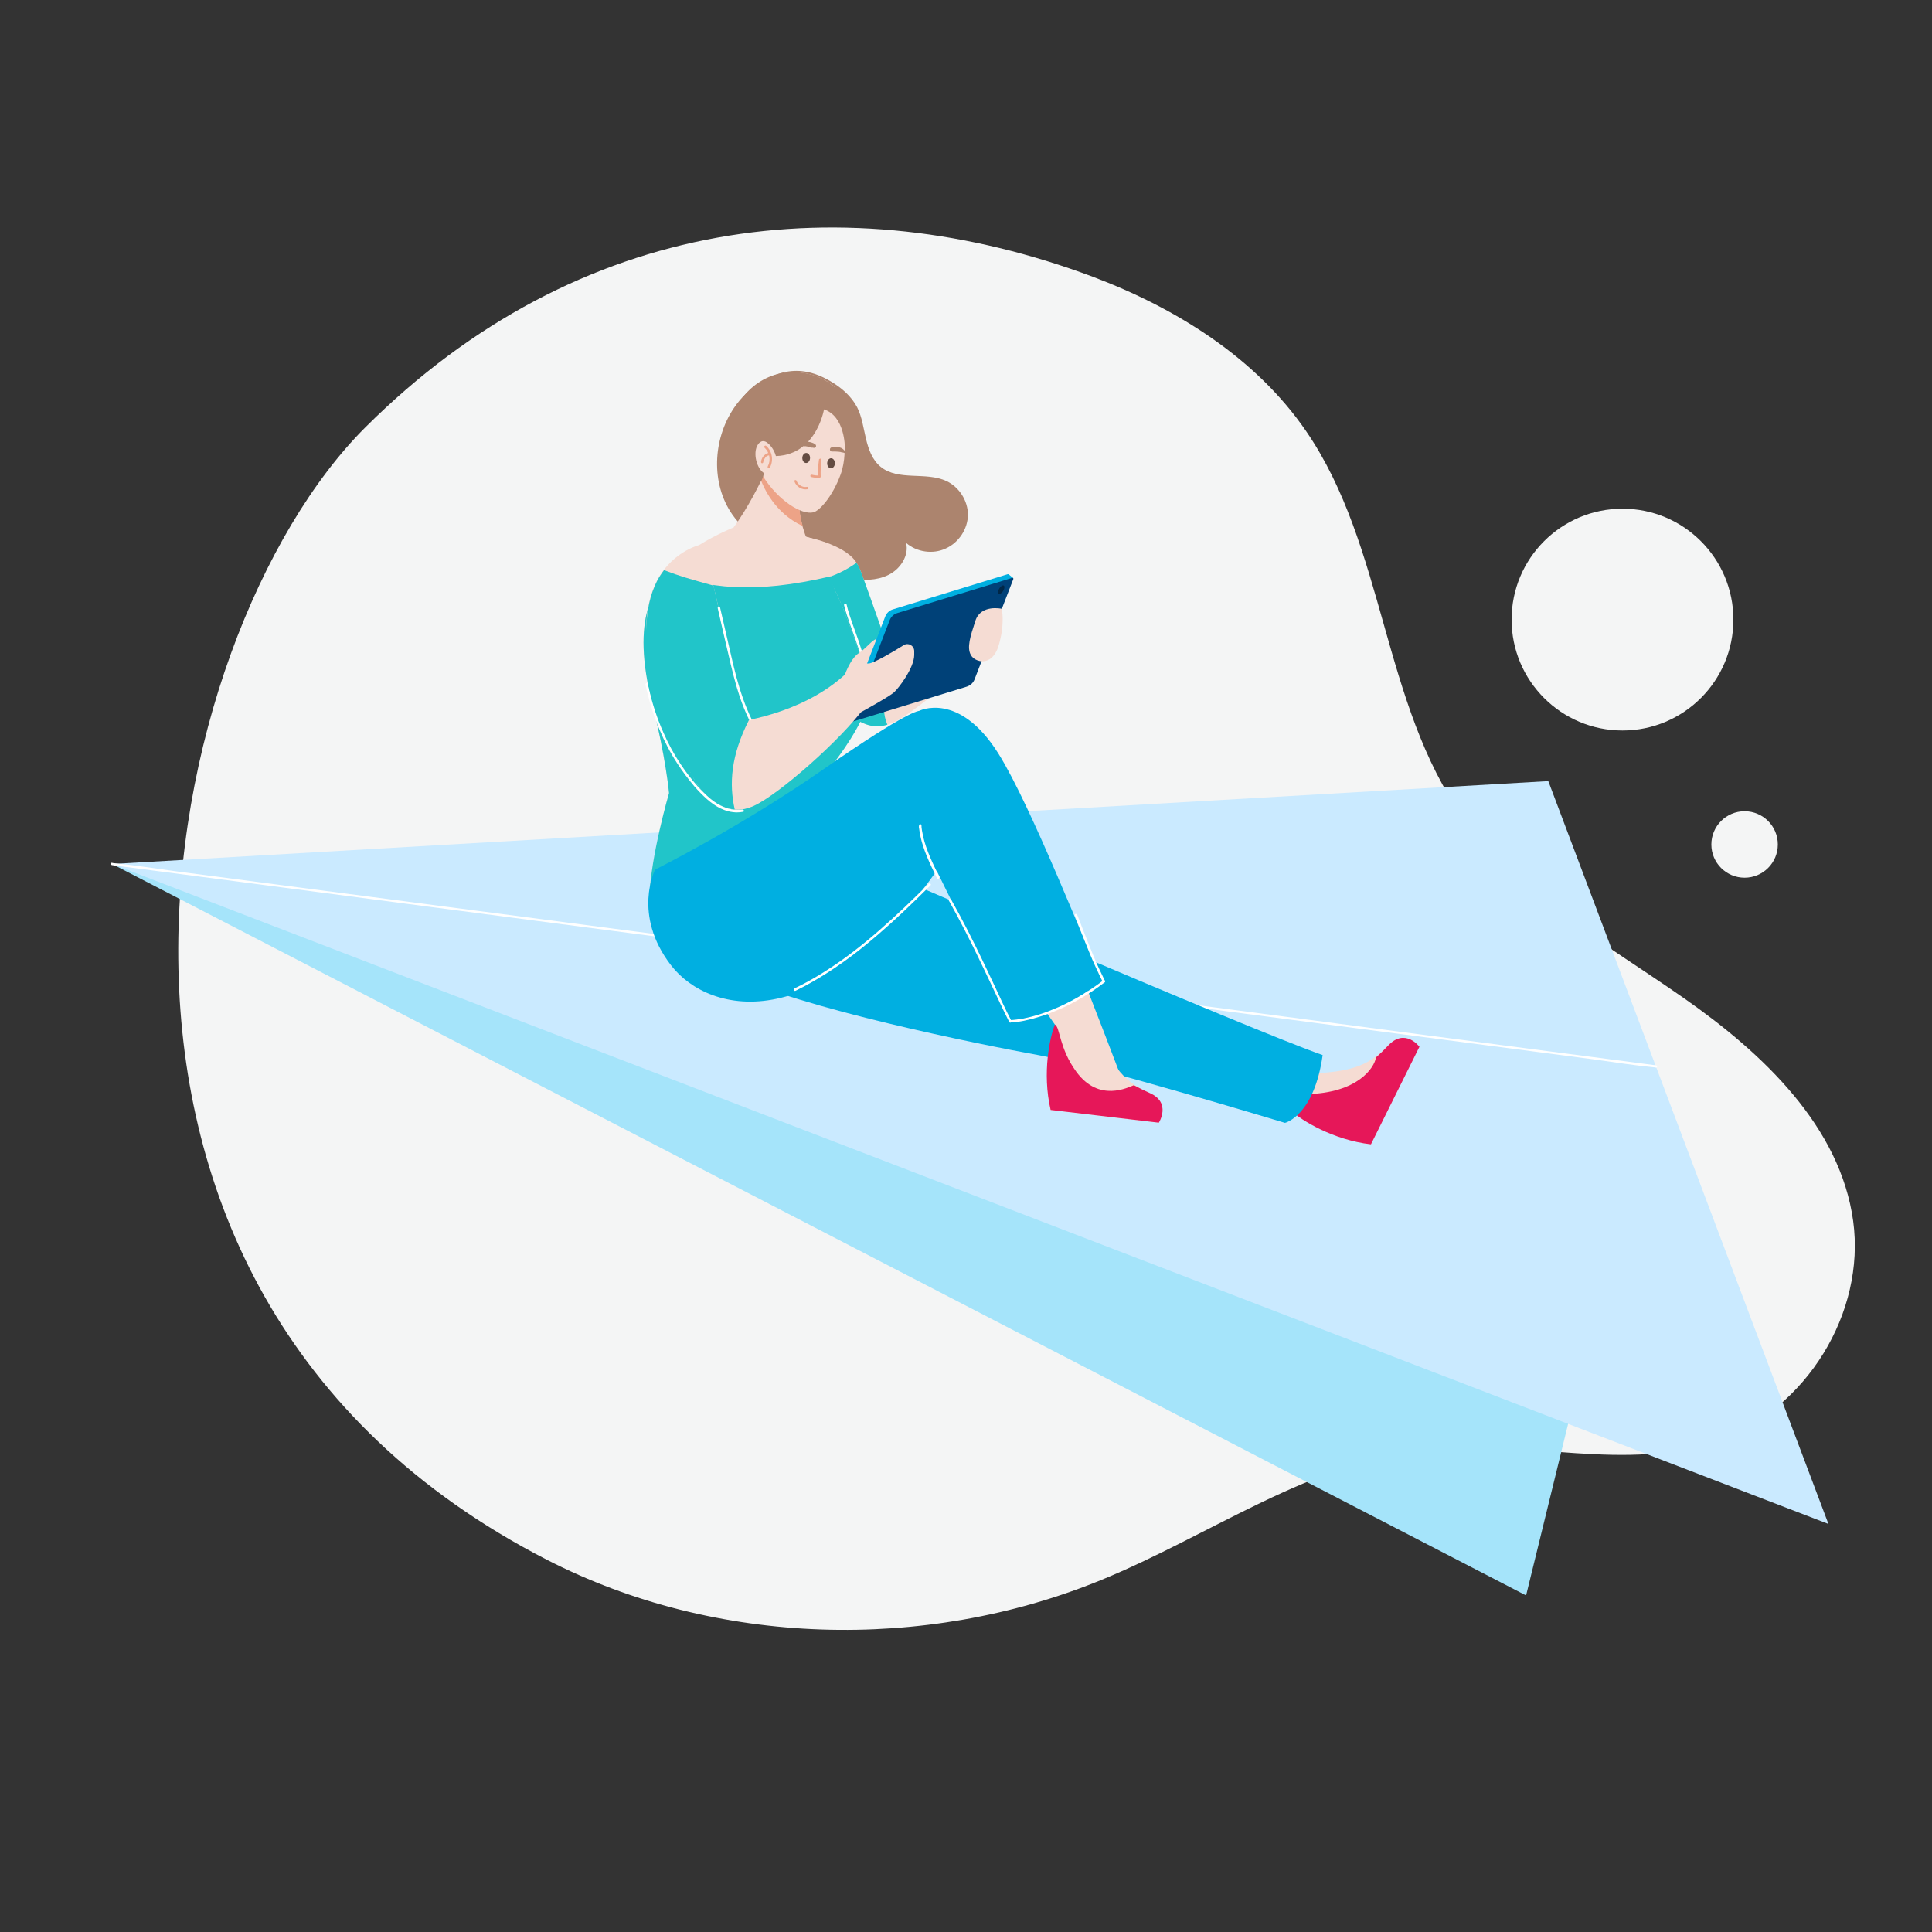 <?xml version="1.0" encoding="UTF-8"?>
<!-- Generator: Adobe Illustrator 25.2.2, SVG Export Plug-In . SVG Version: 6.00 Build 0)  -->
<svg xmlns="http://www.w3.org/2000/svg" xmlns:xlink="http://www.w3.org/1999/xlink" version="1.1" id="Ebene_1" x="0px" y="0px" viewBox="0 0 1000 1000" style="enable-background:new 0 0 1000 1000;" xml:space="preserve">
<rect x="0" y="0" width="1000" height="1000" fill="#333333" stroke="none"/>
<style type="text/css">
	.st0{fill:#F4F5F5;}
	.st1{fill:#A5E4FA;}
	.st2{fill:#CAEAFF;}
	.st3{fill:#FFFFFF;}
	.st4{fill:#F5DCD3;}
	.st5{fill:#E61759;}
	.st6{fill:#AC846E;}
	.st7{fill:#21C5C9;}
	.st8{fill:#EDA387;}
	.st9{fill:#00AFE1;}
	.st10{fill:#644C42;}
	.st11{fill:#004178;}
	.st12{fill:#002747;}
</style>
<g>
	<g>
		<path class="st0" d="M959.2,632c-6.7-48.8-46.4-86.5-87.1-115c-40.7-28.5-86.1-53.4-114.7-93.7c-42.1-59.1-40.3-140.4-81.4-200.2    c-26-37.9-67.2-63.6-110.5-79.9C438.8,95.8,299.8,110.7,189,221.3C81.3,328.7,7.6,666,283.2,807.4    c87.4,44.8,195.3,47.7,286.3,10.6c57.1-23.3,109.4-62.1,170.9-68.1c49.7-4.9,101.8,12.4,148.8-4.3    C934.9,729.5,965.7,679.5,959.2,632z"></path>
		<circle class="st0" cx="839.8" cy="320.7" r="57.4"></circle>
		<circle class="st0" cx="903" cy="437.1" r="17.2"></circle>
	</g>
	<g>
		<polygon class="st1" points="58,447.2 789.9,825.8 857,551.9   "></polygon>
		<polygon class="st2" points="58,447.2 946.4,788.8 801.4,404.3   "></polygon>
		<g>
			<path class="st3" d="M58,447.8c7.1,0.9,14.3,1.9,21.4,2.8c19.4,2.5,38.7,5.1,58.1,7.6c28.6,3.8,57.2,7.5,85.9,11.3     c35,4.6,70.1,9.2,105.1,13.8c38.4,5,76.8,10.1,115.2,15.1c38.5,5,77,10.1,115.4,15.1c36.1,4.7,72.3,9.5,108.4,14.2     c30.5,4,61,8,91.6,12c21.9,2.9,43.7,5.7,65.6,8.6c10.3,1.4,20.7,3.1,31.1,4.1c0.4,0,0.9,0.1,1.3,0.2c0.8,0.1,0.8-1.1,0-1.2     c-7.1-0.9-14.3-1.9-21.4-2.8c-19.4-2.5-38.7-5.1-58.1-7.6c-28.6-3.8-57.2-7.5-85.9-11.3c-35-4.6-70.1-9.2-105.1-13.8     c-38.4-5-76.8-10.1-115.2-15.1c-38.5-5-77-10.1-115.4-15.1c-36.1-4.7-72.3-9.5-108.4-14.2c-30.5-4-61-8-91.6-12     c-21.9-2.9-43.7-5.7-65.6-8.6c-10.3-1.4-20.7-3.1-31.1-4.1c-0.4,0-0.9-0.1-1.3-0.2C57.2,446.4,57.2,447.7,58,447.8L58,447.8z"></path>
		</g>
	</g>
	<g>
		<g>
			<path class="st4" d="M667.1,571.2c0,0,18.2,18.3,42.4,21.1c6.1-12.3,25.1-50.5,25.1-50.5s-7.4-9.8-16.1-0.7     c-10.8,11.4-20.6,14.4-48.6,14.8C648.1,556.3,667.1,571.2,667.1,571.2z"></path>
			<path class="st5" d="M718.6,541.1c-1.9,2-4.1,4.2-6.5,6.3c0,2.8-6.2,16.7-31.4,18.7c-14.9,1.2-9.5,7.2-12,9.2     c5,4.5,21.1,14.7,40.9,17c6.1-12.3,25.1-50.5,25.1-50.5S727.3,531.9,718.6,541.1z"></path>
		</g>
		<path class="st6" d="M501,266.5c0-7.3-4.5-14.4-11.1-17.5c-10.7-5-24.9,0.1-34.1-7.4c-4.3-3.5-6.3-9.1-7.6-14.6    c-1.3-5.4-2-11.1-4.5-16.1c-3-5.8-8.2-10.3-13.9-13.6c-4.1-2.4-8.5-4.3-13.2-5c-7.5-1.2-15.5,0.8-21.6,5.3    c-6.2,2.9-11.4,8-15.2,13.7c-10.9,16.2-11.9,39.1-0.7,55.1c4.1,5.8,9.5,10.6,14.9,15.2c4.2,3.6,8.5,7.1,13.5,9.6    c4.7,2.3,9.8,3.5,14.8,4.7c5.8,1.4,11.6,2.7,17.4,3.6c6.8,1,14,1.1,20.1-1.9c6.2-3,10.8-10,9.2-16.6c5.5,4.8,13.9,6,20.5,2.9    C496.4,280.8,500.9,273.7,501,266.5z"></path>
		<path class="st4" d="M514.1,325.8c0,0-13.4,20.6-31.6,34.3c-1.8,1.3-3.5,2.6-5.1,3.9c-14.4,11-23.7,17.8-38.9,4.9    c-0.8-0.7-1.7-1.5-2.5-2.3c-17.5-16.8-31.5-48-31-63.9c0-0.9,0.1-1.7,0.2-2.5c2.3-15,12-22.3,12-22.3s19.7,3.7,25.8,12.9    c1,1.5,1.8,3.2,2.6,5.1c5.3,14.1,19.6,55.4,19.6,55.4l12.3-9.5l29.1-22.4L514.1,325.8z"></path>
		<path class="st7" d="M465.6,351l-0.4,0.3c0,0-14.3-41.3-19.6-55.4c-0.6-1.7-1.4-3.3-2.3-4.6c-9.9,7.1-18.5,8.5-21.6,9.8    c-6.4,2.8-4.8,3.3-11.7,5.1c-1.6,0.4-3.2,0.8-4.8,1.1c1.8,16.7,14.8,44,30.8,59.3c0.9,0.8,1.7,1.6,2.5,2.3    c8,6.8,14.4,8.2,20.8,6.2C454.7,364.3,460.1,354,465.6,351z"></path>
		<path class="st4" d="M447.5,426.7c0,0-51.6,39.5-111.4,37.8c0.8-21.7,10.2-54.1,10.2-54.1s-1.8-18.6-8.7-46.3    c-5.7-22.6-5.4-37.8-2.4-48.7c1.2-4.5,2.9-8.3,4.9-11.6c2.4-4.1,5.1-7.4,7.8-10.5c3.7-4.2,8.9-8,14-11.2c9-5.6,17.8-9.1,17.8-9.1    l33.6,3.6l13.5,4.1c0,0,0.5,9.7,3,18.5c0.7,2.6,1.7,5.2,2.8,7.3c4.9,9.5,11.9,31.3,17.2,44.8c3.6,9.2-6,25.7-12.4,35.3    c-3,4.5-5.3,7.4-5.3,7.4L447.5,426.7z"></path>
		<path class="st7" d="M446.5,403.2C446.8,404.9,446,404.9,446.5,403.2L446.5,403.2z"></path>
		<path class="st7" d="M437.5,386.7c3.5-5.2,8-12.5,10.7-19.6l0,0l0,0c2.3-5.9,3.4-11.5,1.7-15.7c-5.3-13.5-12.3-35.3-17.2-44.8    c-1.1-2.2-2-5.7-2.7-8.3c-40.3,9.5-64.8,6-84.4-2.1c-1.9,2.3-3.8,4.8-5.5,7.7c-1.9,3.3-3.6,7.1-4.9,11.6c-3,11-3.3,26.1,2.4,48.7    c7,27.6,8.7,46.3,8.7,46.3s-9.5,32.4-10.2,54.1c59.8,1.7,111.4-37.8,111.4-37.8l-15.3-32.7C432.2,394.1,434.5,391.1,437.5,386.7z"></path>
		<g>
			<path class="st3" d="M436.9,313.3c3.1,12.2,9.4,23.7,10.5,36.4c0.3,3.5,0.1,7.1-0.6,10.5c-0.2,0.8,1,1.1,1.2,0.3     c2.8-12.8-2.4-25.4-6.6-37.2c-1.2-3.4-2.4-6.8-3.2-10.4C437.9,312.2,436.7,312.5,436.9,313.3L436.9,313.3z"></path>
		</g>
		<path class="st4" d="M436.9,350.4c0,0,2.8-9.2,7.8-12.5s8.5-9.5,10.8-6.3c2.2,3.1-0.2,7.9-1.4,14s-11.7,10.2-11.7,10.2    L436.9,350.4z"></path>
		<g>
			<path class="st4" d="M393.9,248.9c0,0-6.5,13.7-14.2,24.1c11.2,13.5,26.5,19,38.3,7.1c-4.1-10.5-5.4-18.5-3.6-26.5     S393.9,248.9,393.9,248.9z"></path>
			<path class="st8" d="M413.8,258.9c-2.6-2.6-5-4.6-7.2-5.9c-7.8-4.9-10.9-8.5-10.9-8.5s-1.6,4-1.7,4.5c1.4,3.2,6.7,16.4,21.5,23.3     C414.1,267.4,413.5,263.1,413.8,258.9z"></path>
		</g>
		<path class="st4" d="M435.1,245.6c2.5-6.9,2.3-14.4,2-21.8c-0.2-3.4-0.5-7-2.5-9.9c-2.3-3.4-6.6-5.1-10.7-5.2    c-4.1-0.1-8.1,1.2-11.9,2.8c4.6-4.9,10.4-8.9,16.9-10.6c1-0.3,2-0.5,3.1-0.6c-5.9-5.2-14.4-8.1-23.7-7.6    c-16.6,1-26.1,30.2-26.1,30.2c0.2,1.7,0.5,3.5,0.9,5.4l0,0c1,4.4,9.2,14.2,11.8,18.2c7.9,12.6,20,20.1,26,18.7    C423.9,264.6,430.7,257.5,435.1,245.6z"></path>
		<path class="st9" d="M446.5,446.5c0,0,200.5,86.5,238.1,99.6c-4.4,31.5-19.5,35.1-19.5,35.1s-97.4-29.5-127.2-35    c-29.8-5.4-125.1-24.5-159.2-42.1S446.5,446.5,446.5,446.5z"></path>
		
			<ellipse transform="matrix(2.892294e-02 -1 1 2.892294e-02 167.912 647.388)" class="st10" cx="417.2" cy="237.3" rx="2.6" ry="2"></ellipse>
		
			<ellipse transform="matrix(2.892294e-02 -1 1 2.892294e-02 177.705 662.857)" class="st10" cx="430" cy="240" rx="2.6" ry="2"></ellipse>
		<path class="st4" d="M509.2,384c30.5,65.8,69.6,169.6,69.6,169.6s-3.2,15.1-8.8,14c-4.7-8.2-12.9-21.3-24-37.3    c-25.3-36.6-62-86.2-80-112.1C450.7,363,493.2,357.2,509.2,384z"></path>
		<path class="st9" d="M475.6,368c0,0-5.3-0.5-48.7,29.7c-43.4,30.3-87.8,52.4-87.8,52.4s-12,23.3,8.2,49.5    c20.2,26.2,78.7,38.1,141.1-54.1c42.8-31.4,21.7-47.5,21.7-47.5L475.6,368z"></path>
		<g>
			<path class="st4" d="M549.3,527.4c0,0-11.1,23.3-5.6,47.1c13.6,1.6,56,6.6,56,6.6s6.8-10.3-4.7-15.4     c-14.4-6.3-20.5-14.6-30.4-40.7C556.9,504.4,549.3,527.4,549.3,527.4z"></path>
			<path class="st5" d="M595,565.7c-2.5-1.1-5.3-2.5-8.1-4c-2.7,0.9-18,9.3-29.9-7.1c-8.8-12.1-8.2-22.7-11-24.3     c-2.5,6.3-6.7,24.8-2.2,44.2c13.6,1.6,56,6.6,56,6.6S606.5,570.7,595,565.7z"></path>
		</g>
		<path class="st9" d="M475.6,368c0,0,20.6-10.7,41.2,22.1c17.3,27.6,46.3,102.5,53.5,117c-23.1,20.8-47.2,20.7-47.2,20.7    s-29.9-59.7-47.5-96S475.6,368,475.6,368z"></path>
		<g>
			<path class="st3" d="M411.8,512.8c10.4-5.1,20.2-11.4,29.4-18.3c9.2-7,17.9-14.6,26.4-22.6c4.7-4.5,9.4-9,14-13.6     c0.6-0.6-0.3-1.4-0.9-0.9c-8.2,8.2-16.5,16.2-25.2,23.8c-8.7,7.6-17.7,14.7-27.4,20.9c-5.4,3.5-11,6.7-16.9,9.5     C410.5,512.1,411.1,513.2,411.8,512.8L411.8,512.8z"></path>
		</g>
		<g>
			<path class="st3" d="M491.1,466.1c5.4,9.6,10.4,19.4,15.2,29.3c3.9,8,7.6,16,11.4,24c1.5,3.2,3.1,6.4,4.7,9.6     c0.4,0.7,1.4,0.1,1.1-0.6c-3.3-6.3-6.2-12.8-9.2-19.2c-4.2-9-8.5-17.9-13-26.8c-2.9-5.7-5.9-11.3-9-16.8     C491.7,464.8,490.7,465.4,491.1,466.1L491.1,466.1z"></path>
		</g>
		<g>
			<path class="st3" d="M556.3,473.8c3.5,8.8,6.7,17.8,10.7,26.5c1.2,2.7,2.5,5.3,3.8,8c0.4,0.7,1.4,0.1,1.1-0.6     c-2.1-4.3-4.2-8.7-6-13.1c-1.7-4-3.2-8-4.8-12c-1.2-3-2.3-6-3.5-9C557.2,472.7,556,473,556.3,473.8L556.3,473.8z"></path>
		</g>
		<g>
			<path class="st3" d="M522.9,529.2c4.7-0.1,9.5-1.3,14-2.6c7.4-2.2,14.5-5.3,21.2-9.1c4.7-2.7,9.3-5.7,13.6-9     c0.6-0.5,0-1.5-0.6-1.1c-7.2,5.5-15,10.2-23.3,13.9c-5.9,2.6-12,4.7-18.3,5.9c-2.2,0.4-4.4,0.7-6.6,0.8     C522.1,528,522.1,529.2,522.9,529.2L522.9,529.2z"></path>
		</g>
		<g>
			<path class="st3" d="M486.2,453.9c-3.3-6.8-6.7-13.6-8.4-21c-0.2-1-0.4-2.1-0.6-3.1c-0.1-0.5-0.1-1-0.2-1.5s0.1-0.9-0.2-1.4     c-0.3-0.7-1.4-0.1-1.1,0.6c0-0.1-0.1,0.3-0.1,0.4c0,0.2,0,0.4,0.1,0.7c0.1,0.5,0.1,0.9,0.2,1.4c0.1,0.9,0.3,1.8,0.5,2.8     c0.4,1.9,0.9,3.7,1.5,5.5c1.2,3.6,2.7,7.1,4.3,10.5c0.9,1.9,1.9,3.9,2.8,5.8C485.5,455.3,486.5,454.6,486.2,453.9L486.2,453.9z"></path>
		</g>
		<g>
			<polygon class="st9" points="522.1,297.3 438.3,371.5 440.6,373.5 524.4,299.2    "></polygon>
			<path class="st9" d="M498.1,353.5l-59.4,18.2c-0.4,0.1-0.7-0.2-0.6-0.6l20.1-52c0.7-1.8,2.2-3.2,4-3.7l59.4-18.2     c0.4-0.1,0.7,0.2,0.6,0.6l-20.1,52C501.5,351.6,500,352.9,498.1,353.5z"></path>
			<path class="st11" d="M500.4,355.4L441,373.6c-0.4,0.1-0.7-0.2-0.6-0.6l20.1-52c0.7-1.8,2.2-3.2,4-3.7l59.4-18.2     c0.4-0.1,0.7,0.2,0.6,0.6l-20.1,52C503.7,353.5,502.2,354.8,500.4,355.4z"></path>
			<path class="st12" d="M519.3,303c-0.7-0.1-1.7,0.8-2.3,2s-0.5,2.3,0.2,2.4s1.7-0.8,2.3-2C520.1,304.2,520,303.1,519.3,303z"></path>
		</g>
		<path class="st4" d="M397.1,410.5c-8.3,12.3-25.3,11-35.4-3.3c-6.4-9-19.4-42-22.6-53.1c-4.7-16.2-5.4-28.8-3.8-38.7    c0.7-4.6,1.9-8.6,3.4-12.1c7.7-17.5,23.3-21.2,23.3-21.2c2.6,1.5,5.4,12.8,8.8,27.5c4.6,20.5,10.2,47.5,16.9,63L397.1,410.5z"></path>
		<path class="st4" d="M378.3,374.2c8.4-1,40.5-6.2,61.6-27.5c15.5-2.9,13,12,7.4,19.7c-12.1,16.5-44.1,44.8-57.1,50.7    c-25.7,11.5-38.2-29.7-17.1-41.2C374.6,374.9,376.4,374.4,378.3,374.2z"></path>
		<path class="st6" d="M439.8,229.9c0,0.2-2.5,1.9-2.5,2c0-0.5,0.1-16.4-10.8-20c0,0-4.4,26.6-29.1,24c-2.5,1.9-0.2,10.7-4.8,14.5    c-11.8-2.9-14.3-25.2-14.3-25.2c-1-16.6,13.3-31.5,29.9-32.5c14.2-0.9,26.2,6.3,30.7,17.3c0.8,1.9,1.3,3.8,1.6,5.9    C441.1,219.8,440.5,225,439.8,229.9z"></path>
		<path class="st4" d="M445.9,341c0,0,0.1,2.7,3.9,2.4c2.5-0.2,12.1-5.8,18-9.5c2.3-1.4,5.3,0.2,5.4,3c0,0.7,0,1.4,0,2.2    c-0.1,6.6-7.9,16.9-10.4,19.2c-2.5,2.3-17.3,10.4-17.3,10.4l-12.1-0.8L445.9,341z"></path>
		<path class="st4" d="M518.5,315.1c0,0-10.8-2.4-13.6,6.1c-2.8,8.5-4.5,14-2.4,17.8c2,3.8,11,6.5,14.4-4.9    C520.3,322.7,518.5,315.1,518.5,315.1z"></path>
		<g>
			<path class="st4" d="M402.2,239.4c0,0-0.1-5.7-4.4-9.7c-2.7-2.5-4.8-1.2-6,1.3c-2.2,4.7,0.5,13.2,4.8,14.4     C407.3,248.5,402.2,239.4,402.2,239.4z"></path>
			<g>
				<g>
					<path class="st8" d="M395.7,231.7c2.7,2.5,3.4,6.5,1.7,9.7c-0.4,0.7,0.7,1.3,1.1,0.6c2-3.7,1.2-8.4-1.9-11.2       C396,230.3,395.1,231.2,395.7,231.7L395.7,231.7z"></path>
				</g>
				<g>
					<path class="st8" d="M395.1,239.1c0-0.1,0-0.1,0-0.2c0,0.1,0,0,0,0c0-0.1,0-0.2,0.1-0.3c0.1-0.2,0.1-0.4,0.2-0.6       c0.1-0.2-0.1,0.1,0-0.1c0,0,0-0.1,0.1-0.1c0-0.1,0.1-0.2,0.2-0.3s0.1-0.2,0.2-0.3l0.1-0.1c0,0,0.1-0.2,0-0.1       c0.1-0.2,0.3-0.3,0.4-0.5c0.1-0.1,0.1-0.1,0.2-0.2l0.1-0.1c-0.1,0.1,0,0,0.1,0c0.2-0.1,0.3-0.2,0.5-0.3       c0.1-0.1,0.2-0.1,0.3-0.1c-0.1,0,0.1,0,0.1,0c0.1,0,0.1,0,0.2-0.1c0.3-0.1,0.5-0.4,0.4-0.8c-0.1-0.3-0.4-0.5-0.8-0.4       c-2,0.7-3.4,2.5-3.6,4.7c0,0.3,0.3,0.6,0.6,0.6C394.8,239.7,395.1,239.4,395.1,239.1L395.1,239.1z"></path>
				</g>
			</g>
		</g>
		<g>
			<path class="st8" d="M411.2,249.2c1,2.8,3.9,4.5,6.8,4c0.3-0.1,0.5-0.5,0.4-0.8s-0.4-0.5-0.8-0.4c-2.2,0.4-4.6-1-5.3-3.1     c-0.1-0.3-0.4-0.5-0.8-0.4C411.3,248.5,411.1,248.9,411.2,249.2L411.2,249.2z"></path>
		</g>
		<g>
			<path class="st6" d="M437.7,233.8c-0.4-0.4-0.9-0.9-1.3-1.3c-0.6-0.5-1.3-0.8-2-1s-1.4-0.3-2.1-0.3c-0.9,0-1.4,0.1-2.2,0.5     c-0.4,0.2-0.6,0.7-0.5,1.2s0.5,0.8,0.9,0.8c0.2,0,0.3,0,0.5,0c0.1,0,0.2,0,0.2,0c-0.2,0-0.1,0,0.2,0c0.3,0,0.6,0,0.8,0     c0.6,0,1.2,0.1,1.7,0.1c0,0,0.4,0.1,0.2,0c0.2,0,0.4,0.1,0.6,0.1s0.5,0.1,0.8,0.2c0.5,0.1,1.1,0.1,1.6,0.4     C437.6,234.8,438.1,234.1,437.7,233.8L437.7,233.8z"></path>
		</g>
		<g>
			<path class="st6" d="M412.9,229.9c0.6-0.3,1.2-0.7,1.8-0.9c0.8-0.3,1.7-0.4,2.5-0.4s1.6,0.1,2.4,0.3c1,0.3,1.6,0.5,2.4,1.1     c0.4,0.3,0.5,0.9,0.3,1.3c-0.2,0.4-0.7,0.6-1.2,0.5c-0.2,0-0.4-0.1-0.5-0.1s-0.2,0-0.3,0c0.2,0,0.1,0-0.3,0     c-0.3-0.1-0.6-0.2-0.9-0.3c-0.6-0.2-1.3-0.3-2-0.4c0,0-0.5-0.1-0.3,0c-0.2,0-0.5,0-0.7-0.1c-0.2,0-0.6,0-0.9-0.1     c-0.6-0.1-1.3-0.2-1.9-0.1C412.7,230.9,412.4,230.1,412.9,229.9L412.9,229.9z"></path>
		</g>
		<g>
			<path class="st8" d="M423.9,237.9c-0.4,2.9-0.6,5.9-0.4,8.8c0.2-0.2,0.4-0.4,0.6-0.6c-1.3,0.1-2.6-0.1-3.9-0.4     c-0.8-0.2-1.1,1-0.3,1.2c1.4,0.3,2.8,0.5,4.3,0.4c0.3,0,0.6-0.3,0.6-0.6c-0.1-2.8,0-5.7,0.4-8.5c0-0.3-0.1-0.7-0.4-0.8     C424.3,237.4,423.9,237.6,423.9,237.9L423.9,237.9z"></path>
		</g>
		<path class="st7" d="M387.7,372.6c-0.1-0.3-0.3-0.7-0.4-1c-6.6-15.6-12-41.9-16.5-61.9c-0.5-2.3-1-4.5-1.5-6.6    c-12.5-3.5-17.3-4.8-25.6-8c-1.7,2.2-3.3,4.7-4.6,7.7c-0.1,0.5-0.2,0.7-0.3,0.7c-1.5,3.5-2.7,7.5-3.4,12.1    c-1.5,9.8-2.1,23.9,2.5,40.1c3.2,11,17.5,42.7,23.9,51.7c0.6,0.9,1.3,1.7,2,2.5c1.7,2,3.6,3.6,5.5,5c0.4,0.3,0.8,0.5,1.2,0.8    c1.2,0.7,2.4,1.3,3.6,1.8c2,0.8,4.1,1.3,6.2,1.5C377.3,405.7,378.3,391,387.7,372.6z"></path>
		<g>
			<path class="st3" d="M371.5,314.8c1.8,7.9,3.6,15.9,5.5,23.8c1.7,7.4,3.5,14.9,5.9,22.1c1.4,4.1,3,8.1,4.9,11.9     c0.3,0.7,1.4,0.1,1.1-0.6c-3.3-6.8-5.7-14.1-7.7-21.4c-2-7.5-3.6-15.1-5.4-22.7c-1-4.5-2.1-9-3.1-13.5     C372.5,313.7,371.3,314.1,371.5,314.8L371.5,314.8z"></path>
		</g>
		<g>
			<path class="st3" d="M334.1,354.4c1.7,7.9,4.1,15.7,7.2,23.1c2.5,6,5.5,11.9,9.1,17.4c2.7,4.2,5.7,8.2,8.9,12     c2.1,2.4,4.3,4.7,6.7,6.8c4.3,3.8,9.6,6.8,15.5,6.8c1,0,2-0.1,3.1-0.3c0.8-0.1,0.4-1.3-0.3-1.2c-6.3,1-12.3-1.9-17-5.9     c-2.2-1.9-4.3-4-6.3-6.2c-3.1-3.5-6-7.3-8.6-11.2c-3.5-5.2-6.5-10.7-9-16.5c-3.2-7.1-5.6-14.5-7.4-22.1c-0.2-1-0.5-2.1-0.7-3.1     C335.1,353.2,333.9,353.6,334.1,354.4L334.1,354.4z"></path>
		</g>
	</g>
</g>
</svg>

